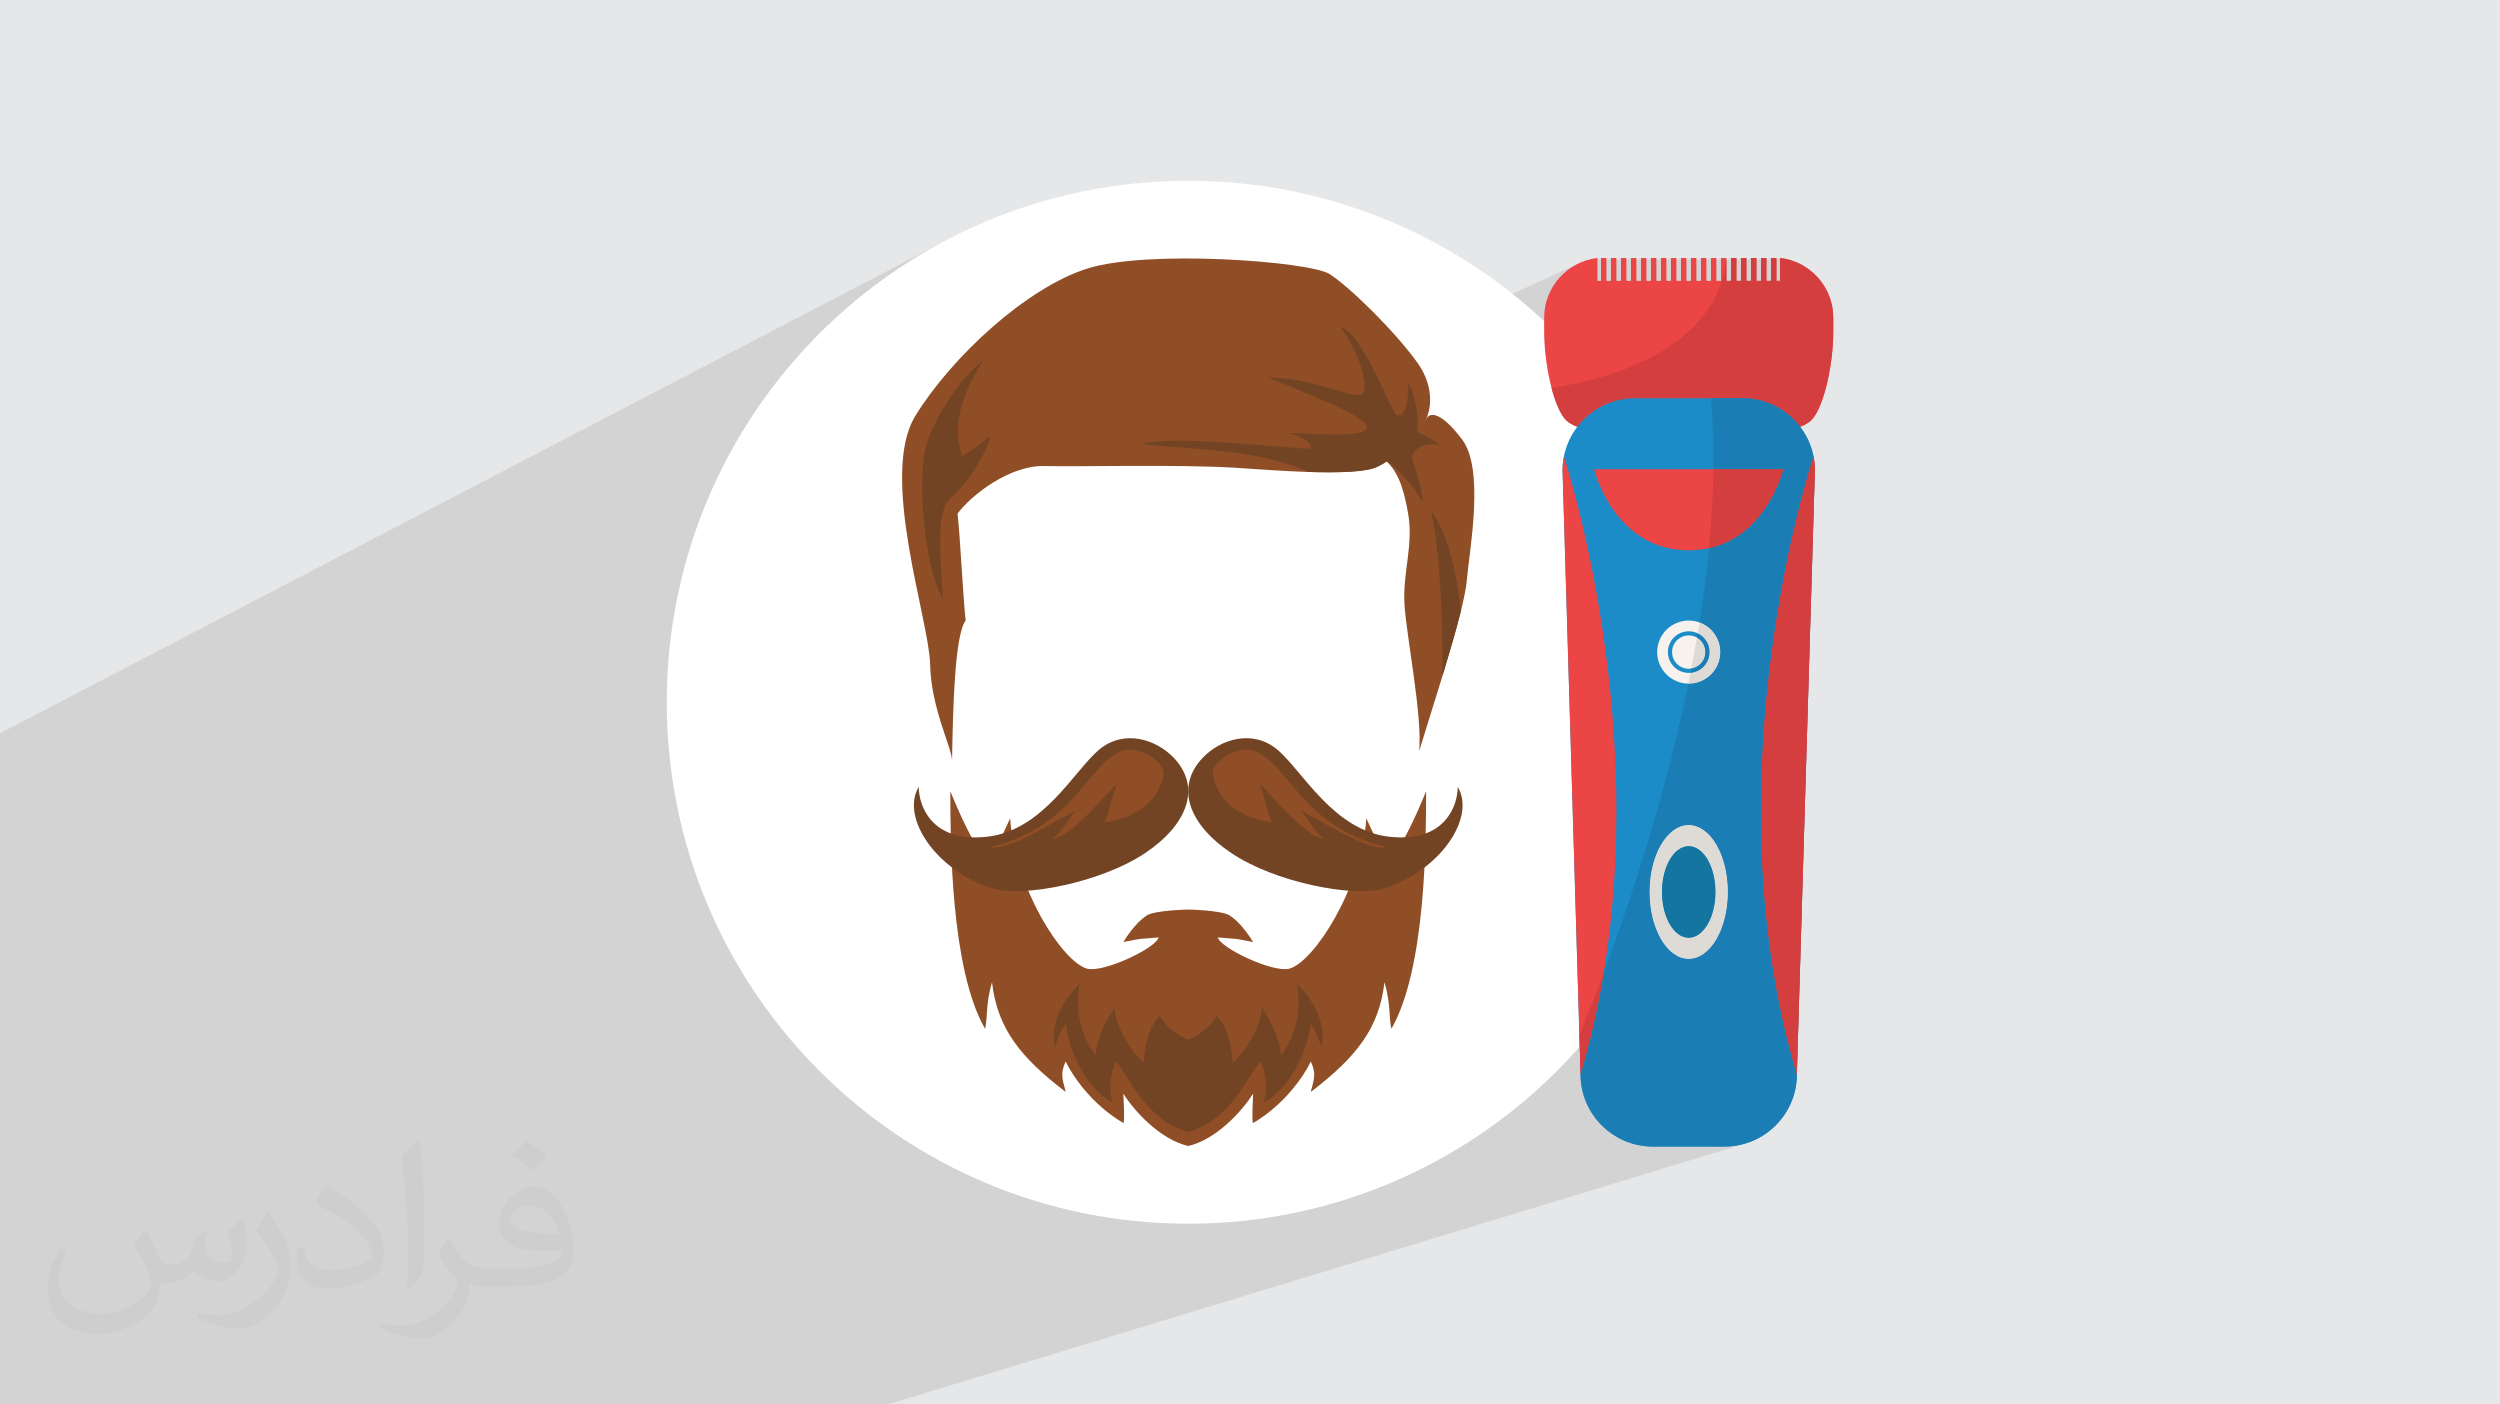 <?xml version="1.0" encoding="UTF-8"?>
<!DOCTYPE svg PUBLIC "-//W3C//DTD SVG 1.1//EN" "http://www.w3.org/Graphics/SVG/1.1/DTD/svg11.dtd">
<!-- Creator: CorelDRAW 2020 (64-Bit) -->
<svg xmlns="http://www.w3.org/2000/svg" xml:space="preserve" width="94.192mm" height="52.917mm" version="1.1" style="shape-rendering:geometricPrecision; text-rendering:geometricPrecision; image-rendering:optimizeQuality; fill-rule:evenodd; clip-rule:evenodd"
viewBox="0 0 9404.92 5283.66"
 xmlns:xlink="http://www.w3.org/1999/xlink"
 xmlns:xodm="http://www.corel.com/coreldraw/odm/2003">
 <defs>
  <style type="text/css">
   <![CDATA[
    .fil0 {fill:#E6E7E8}
    .fil4 {fill:#8F4E26;fill-rule:nonzero}
    .fil5 {fill:#734424;fill-rule:nonzero}
    .fil14 {fill:#1475A0;fill-rule:nonzero}
    .fil11 {fill:#1682B2;fill-rule:nonzero}
    .fil12 {fill:#1A7EB5;fill-rule:nonzero}
    .fil9 {fill:#1C8CC9;fill-rule:nonzero}
    .fil8 {fill:#D43E3E;fill-rule:nonzero}
    .fil13 {fill:#DEDAD5;fill-rule:nonzero}
    .fil7 {fill:#E0DFDE;fill-rule:nonzero}
    .fil6 {fill:#EB4545;fill-rule:nonzero}
    .fil10 {fill:#F7F2ED;fill-rule:nonzero}
    .fil3 {fill:white;fill-rule:nonzero}
    .fil2 {fill:#373435;fill-opacity:0.031}
    .fil1 {fill:#2B2A29;fill-opacity:0.102}
   ]]>
  </style>
 </defs>
 <g id="Layer_x0020_1">
  <polygon class="fil0" points="-0,0 9404.92,0 9404.92,5283.66 -0,5283.66 "/>
  <path class="fil1" d="M6827.43 1769.53l-67.8 2272.42 -1.41 27.63 -4.12 26.85 -6.71 25.93 -9.16 24.88 -11.46 23.69 -13.62 22.36 -15.65 20.9 -17.53 19.28 -19.28 17.53 -20.89 15.65 -22.37 13.62 -23.68 11.46 -24.88 9.16 -3230.44 982.77 -34.56 0 -233.34 0 -279.03 0 -171.33 0 -273 0 -200.85 0 -28.61 0 -28.07 0 -346.78 0 -177.87 0 -14.46 0 -30.57 0 -36.65 0 -43.92 0 -10.69 0 -38.47 0 -116.43 0 -113.73 0 -22.43 0 -23.59 0 -50.16 0 -49.43 0 -14.15 0 -49.7 0 -24.23 0 -13.98 0 -28.06 0 -18.99 0 -36.97 0 -159.66 0 -18.64 0 -10.09 0 -51.49 0 -34.75 0 -17.21 0 -64.48 0 -29.4 0 -41.15 0 -101.11 0 -55.12 0 -151.02 0 -6.85 0 -87.42 0 0 -45.19 0 -30.39 0 -40.39 0 -64.32 0 -350.54 0 -12.6 0 -1.75 0 -35.65 0 -8.74 0 -6.5 0 -5.65 0 -17.38 0 -2.18 0 -10.42 0 -27.66 0 -11.65 0 -146.92 0 -54.72 0 -37.63 0 -413.76 0 -96.4 0 -73.03 0 -171.09 0 -47.26 0 -123.81 0 -20.19 0 -62.19 0 -181.14 0 -120.72 0 -6.18 0 -299.16 3535 -1841.58 -82.16 47.24 -79.59 51.02 -76.91 54.7 -74.11 58.24 -71.18 61.66 -68.13 64.95 -64.96 68.14 -61.66 71.18 -58.23 74.11 -54.7 76.91 -51.02 79.59 -23.8 41.41 1211.86 -609.14 22.34 -11.22 22.17 -10.3 21.96 -9.33 21.71 -8.32 21.43 -7.26 22.37 -6.48 24.44 -5.8 26.34 -5.16 28.08 -4.52 29.65 -3.92 31.05 -3.33 32.28 -2.77 33.35 -2.23 34.25 -1.7 34.98 -1.21 35.54 -0.72 35.95 -0.26 36.17 0.18 36.23 0.59 36.12 0.99 35.85 1.37 35.4 1.72 34.8 2.06 34.01 2.36 33.07 2.66 31.96 2.92 30.67 3.17 29.23 3.39 27.62 3.6 25.83 3.78 23.88 3.94 21.77 4.09 19.47 4.21 17.02 4.3 14.41 4.39 11.62 4.44 8.66 4.48 7.32 4.84 7.86 5.52 8.37 6.17 8.84 6.8 9.28 7.38 9.69 7.95 10.05 8.47 10.38 8.96 10.69 9.43 10.95 9.85 11.18 10.25 11.39 10.61 11.55 10.95 11.68 11.25 11.77 11.53 11.84 11.76 11.86 11.97 11.86 12.15 11.81 12.3 11.74 12.4 11.63 12.49 11.48 12.54 11.3 12.55 11.09 12.55 10.85 12.49 9.78 11.49 671.02 -309.62 -18.5 8.64 -17.55 10.21 -16.51 11.69 -15.4 13.1 -10.85 11.02 152.35 -70.17 0 17.29 37.61 -17.29 0 17.26 37.61 -17.26 0 17.25 37.64 -17.25 0 17.2 37.59 -17.2 0 17.2 37.66 -17.2 0 17.13 37.58 -17.13 0 17.14 37.66 -17.14 0 17.09 37.61 -17.09 0 17.06 37.61 -17.06 0 17.04 37.62 -17.04 0 17 37.59 -17 0 17 37.66 -17 0 9.21 20.4 -9.21 -1.16 8.28 18.37 -8.28 0 16.93 37.63 -16.93 0 16.89 37.61 -16.89 0 16.88 37.64 -16.88 0 16.83 37.59 -16.83 0 15.09 33.75 -15.09 0 86.07 -285.01 126.37 -17.83 22.1 -20.89 22.68 -22.21 21.34 -23.36 20.04 -24.38 18.76 -25.25 17.55 -25.95 16.36 -26.51 15.22 -26.91 14.11 -27.16 13.04 -27.27 12.02 -292.59 128.76 0.46 1.34 3.17 8.6 0.1 0.28 3.15 7.98 3.26 7.73 0.07 0.18 966.39 238.49zm-1310.21 -87.67l343.82 -150.83 0 0.01 0.01 0 0 0.01 -343.83 150.83 0 -0.02zm354.22 -129.46l0.6 1.12 0.1 0.19 0.76 1.3 2.41 4.13 1.4 2.27 2 3.13 1.41 2.12 3.31 4.65 8.03 8.99 0.94 0.94 3.7 3.05 145.41 -63.34 0.37 -0.15 2.32 -1.01 -0.92 0.45 12.64 -5.11 14.79 -4.99 15.15 -4.15 15.49 -3.28 15.79 -2.38 16.07 -1.45 16.31 -0.49 287.17 0 119.59 0 16.31 0.49 8.73 0.79 2.6 0.13 1.61 0.25 3.14 0.28 15.79 2.38 4.27 0.91 2.05 0.31 2.51 0.65 6.66 1.41 15.15 4.14 1.14 0.39 0.48 0.12 1.28 0.47 11.89 4.02 9.98 4.02 1.73 0.64 0.76 0.37 1.94 0.78 13.98 6.6 5.11 2.79 1.91 0.92 1.79 1.09 4.73 2.58 13.07 8.09 2 1.4 0.77 0.47 1.47 1.1 8.34 5.84 10.33 8.14 0.76 0.57 0.24 0.22 0.7 0.55 11.48 10.12 5.17 5.1 1.69 1.54 1.17 1.29 2.87 2.83 10.28 11.34 2.15 2.66 1.07 1.17 1.42 1.89 4.89 6.04 4.99 -1.72 3.08 -1.18 -8.08 3.37 9.35 12.48 13.62 22.36 11.46 23.69 9.16 24.88 6.71 25.93 0.47 3.07 1.03 5.55 1.04 6.41 0.9 6.46 0.38 3.35 0.31 2.01 0.07 1.37 0.57 6.33 0.42 6.6 0.26 6.64 0.09 6.69 0 0 -966.38 -238.48 0.02 0.05 0.02 0.04 0.02 0.04 0.01 0.03 0.02 0.04 0.02 0.04 0.01 0.04 0.02 0.04 0.82 1.83 0.17 0.38 2.12 4.64 1.43 3.02 0.07 0.14 1.8 3.64 0.09 0.19 1.24 2.45 0.02 0.04 2.51 4.7z"/>
  <path class="fil2" d="M548.54 4627.69c17.95,27.21 29.6,53.36 40.96,82.43 8.45,16.91 12.93,48.09 52.57,48.09 11.61,0 28.28,-3.42 43.06,-11.61 16.63,-8.73 29.32,-21.94 35.94,-42l15.85 -53.36 38.57 -19.02 2.64 2.64c-5.27,20.09 -6.59,39.36 -6.59,54.43 0,44.63 38.57,61.56 69.22,61.56 17.95,0 34.09,-8.73 34.09,-25.11 0,-21.13 -8.98,-57.06 -20.62,-89.29 17.95,-17.95 35.94,-35.94 56.53,-50.47l3.17 1.6c8.98,38.04 14,75.56 14,100.66 0,24.57 -10.83,51.79 -19.81,69.49 -18.49,34.87 -51.25,62.62 -90.87,62.62 -30.1,0 -63.65,-15.07 -86.66,-43.06l-1.32 0c-21.66,26.96 -55.22,51.25 -108.86,51.25l-16.63 0c-2.64,35.41 -10.29,60.49 -21.94,82.95 -31.95,62.34 -126.81,106.47 -216.1,106.47 -124.17,0 -186.51,-71.59 -186.51,-166.96 0,-58.91 19.27,-113.6 48.88,-152.42l24.29 10.04c-18.49,35.41 -30.91,68.68 -30.91,101.45 0,89.29 72.66,131.83 156.4,131.83 77.68,0 173.83,-49.41 191.28,-106.72 -6.59,-62.62 -30.1,-91.93 -66.04,-148.99 10.83,-19.02 24.83,-38.04 42.28,-58.38l3.17 0 0 0 0 0 -0.02 -0.09zm1432.13 -336.04c26.15,16.39 51.79,35.66 76.87,57.85 -14,19.81 -31.45,37.79 -53.11,53.64 -25.11,-20.34 -50.19,-37.79 -75.84,-56.27 17.42,-19.55 34.62,-38.29 52.04,-55.22l0 0 0 0 0 0 0 0 0 0 0.03 0zm13.47 244.11c-42.28,0 -76.87,27.75 -76.87,48.34 0,44.13 84.53,57.85 185.72,57.31 -12.68,-51.79 -57.06,-105.68 -108.86,-105.68l0.01 0.03zm-94.86 236.19c54.96,0 103.04,-1.6 139.74,-10.83 40.96,-10.29 75.56,-30.91 75.56,-45.17 0,-3.7 0,-8.19 -1.32,-11.89 -22.98,2.11 -49.41,2.11 -72.38,2.11 -74.49,0 -131.55,-16.91 -154.02,-58.66 -5.55,-11.61 -9.51,-24.57 -9.51,-39.36 0,-40.43 17.42,-79.79 48.09,-107 25.61,-22.45 53.89,-36.44 82.67,-36.44 52.04,0 93.51,41.75 122.57,107.54 15.85,35.94 26.68,77.4 26.68,129.72 0,34.87 -9.51,64.19 -31.17,85.85 -40.43,39.11 -114.92,53.89 -229.04,53.89l-51.79 0 0 0 -13.47 0c-28.28,0 -48.62,-5.02 -64.72,-17.42l-2.64 0c0.79,6.59 1.32,12.93 1.32,19.02 0,25.61 -8.45,58.38 -25.61,84.53 -50.72,75.3 -105.68,108.04 -153.24,108.04 -48.09,0 -107,-18.49 -160.11,-42.54l9.51 -18.49c17.17,7.13 40.96,11.89 73.7,11.89 85.85,0 198.66,-82.43 212.66,-163 -3.17,-6.59 -8.98,-15.32 -17.17,-24.57 -25.11,-29.85 -40.96,-54.68 -55.75,-80.83 12.68,-25.11 24.29,-45.17 35.13,-63.4l4.49 -0.53c36.72,74.77 69.99,117.55 144.23,117.55l11.61 0 0 0 53.89 0 0 0 0 0 0 0 0 0 0 0 0.09 0.01zm-371.98 79c6.34,-34.34 6.87,-72.91 6.87,-108.86l0 -53.36c0,-99.6 -12.68,-244.36 -22.98,-338.68 17.95,-19.27 43.06,-42 62.87,-57.31l5.81 1.6c13.47,118.62 16.63,256 16.63,383.06 0,33.3 -1.32,65.79 -4.49,89.55 -1.85,30.1 -19.27,52.83 -56.53,87.7l-8.19 -3.7zm-382.8 -157.19c1.85,46.77 24.83,83.49 105.15,83.49 49.93,0 92.19,-12.93 138.96,-35.13 8.45,-3.7 12.93,-8.73 12.93,-12.93 0,-29.32 -22.45,-68.15 -60.23,-103.55 -36.72,-33.3 -85.34,-62.62 -130.76,-82.18 -15.6,-6.59 -20.62,-13.47 -20.62,-20.09 0,-13.47 17.95,-41.75 32.77,-62.09l5.02 -0.53c52.04,27.21 110.17,67.64 153.24,112.53 39.11,41.47 63.4,83.49 63.4,129.19 0,33.81 -10.29,65.51 -26.96,95.11 -57.06,28.79 -117.83,50.72 -178.06,50.72 -73.17,0 -123.1,-34.34 -123.1,-114.92 0,-8.73 0,-22.19 3.17,-39.64l25.11 0 0 0 0 0 0 0 0 0 0 0 -0.02 0zm-132.37 -132.9l45.45 73.45c16.63,27.21 32.23,56.81 32.23,103.55l0 59.7c0,48.34 -30.91,100.13 -80.83,151.38 -39.11,34.62 -73.7,49.41 -105.68,49.41 -47.55,0 -101.98,-14.79 -164.85,-41.75l7.13 -18.49c19.81,5.27 42.79,9.77 71.06,9.77 90.36,-0.53 182.8,-66.57 225.08,-147.15 5.02,-9.26 6.87,-17.95 6.87,-24.04 0,-9.26 -5.02,-19.55 -8.98,-28.79 -22.98,-43.31 -48.62,-82.95 -76.87,-119.68 14.79,-23.25 29.6,-45.7 45.7,-67.9l3.7 0.53 0 0 0 0 0 0 0 0 0 0 -0.02 0.01z"/>
  <g id="_2576593737392">
   <g>
    <path class="fil3" d="M6431.78 2641.85c0,1083.4 -878.27,1961.71 -1961.7,1961.71 -1083.45,0 -1961.74,-878.31 -1961.74,-1961.71 0,-1083.44 878.29,-1961.75 1961.74,-1961.75 1083.43,0 1961.7,878.31 1961.7,1961.75z"/>
    <path class="fil4" d="M5342 1615.31c-6.55,8.28 -13.23,16.54 -19.78,24.74 -38.77,45.42 -77.58,86.7 -141.99,116.42 -42.9,19.82 -141.89,22.28 -258.32,18.98l-0.7 0c-86.84,-2.46 -183.37,-9.94 -274.11,-15.76 -212.92,-13.18 -587.61,-3.23 -718.01,-6.47 -131.24,-3.41 -275.68,109.69 -326.79,178.97 9.84,85.9 20.48,312.79 30.43,402 -41.24,55.25 -47.86,330.9 -51.13,527.34 0,-47.86 -79.23,-197.22 -82.51,-362.28 -3.39,-168.31 -193.2,-711.45 -55.35,-935.17 137.85,-223.64 419.35,-481.94 646.23,-553.64 226.95,-72.74 836,-27.38 912.03,20.55 75.05,47.86 248.35,217.84 332.61,336.71 62.67,89.92 56.12,189.01 7.37,247.61z"/>
    <path class="fil4" d="M5517.77 2186.46c-2.47,26.42 -10.65,66.09 -22.17,113.12 -17.32,70.09 -43.01,156.85 -68.58,241.75 -33.82,110.64 -68.53,218.72 -88.3,284.75 13.23,-130.35 -47.91,-433.28 -55.28,-553.76 -6.68,-120.61 34.56,-220.36 13.97,-340.12 -18.13,-103.95 -41.32,-165.6 -92.91,-206.65 2.35,-5.69 85.54,-58.24 122.75,-101.97 18.83,-22.24 35.41,-41.29 38.68,-48 9.88,-21.45 48.73,-35.46 134.5,77.71 85.85,113.89 27.27,415.97 17.32,533.15z"/>
    <path class="fil5" d="M5180.24 1756.48c-42.9,19.82 -141.89,22.28 -258.32,18.98l-0.7 0c-183.37,-87.48 -473.81,-85.73 -628.15,-104.85 99.82,-37.92 605.74,20.67 629.66,17.37 23.99,-3.3 -3.28,-41.39 -75.95,-58.59 89.17,0 285.64,20.62 295.47,-20.67 10.76,-41.34 -268.25,-144.44 -371.29,-188.95 182.53,3.12 338.05,92.87 357.9,58.24 18.89,-33.87 -20.43,-161.41 -86.48,-247.28 79.35,13.25 192.66,320.19 210.52,330.12 26.72,14.98 47.92,-41.7 44.51,-120.42 31.71,47.86 48.68,175.77 24.8,199.62 0,0 -77.58,86.7 -141.99,116.42z"/>
    <path class="fil5" d="M3482.97 1680.62c13.22,-56.9 90.8,-220.83 215.37,-326.33 -79.09,134.01 -118.61,239.41 -79.09,361.02 48.22,-27.5 79.09,-51.69 106.52,-75.8 -6.83,51.64 -80.55,172.97 -138.31,222.46 -57.69,49.3 -57.6,125.04 -40.37,393.2 -65.45,-116.89 -98.52,-426.63 -64.12,-574.57z"/>
    <path class="fil5" d="M5495.6 2299.58c-17.32,70.09 -43.01,156.85 -68.58,241.75 0,-203.83 -8.31,-463.86 -43.76,-623.09 73.41,109.75 96.57,246.78 112.34,381.33z"/>
    <path class="fil5" d="M5352.78 1894.21c-7.43,-20.55 -70.11,-119.1 -148.27,-168.65 2.35,-5.69 85.54,-58.24 122.75,-101.97l6.5 2.58c0,0 70.14,30.36 80.91,47.81 -38.04,-6.66 -77.62,-2.87 -99.86,34.68 -12.36,20.74 30.7,80.47 37.96,185.56z"/>
    <path class="fil4" d="M5204.39 3262.67c-16.15,-95.33 -48.27,-145.84 -64.4,-184.11 -16.8,261.63 -196.78,540.03 -289.15,565.44 -61.15,16.84 -261.05,-77.81 -269.21,-117.49 87.77,8.58 44,-0.17 132.59,17.44 -24.03,-39.67 -56.91,-80.16 -88.35,-100.11 -31.37,-19.89 -155.75,-22.17 -155.75,-22.17 0,0 -124.43,2.28 -155.86,22.17 -31.35,19.95 -64.25,60.44 -88.28,100.11 88.58,-17.61 44.81,-8.87 132.51,-17.44 -8.08,39.68 -207.94,134.34 -269.14,117.49 -92.37,-25.41 -272.29,-303.81 -289.13,-565.44 -16.16,38.27 -48.22,88.79 -64.37,184.11 -24.09,-31.76 -64.24,-50.69 -160.66,-285.85 0,177.93 0,667.18 130.7,893.6 9.84,-42.07 1.87,-92.93 25.98,-175.55 20.13,174.83 106.85,282.49 277.22,413.04 -8.09,-38.11 -24.11,-63.45 0,-114.32 24.04,50.86 97.58,161.82 218.06,231.81 3.68,-34.87 0.17,-66.2 -1.17,-111.09 40.08,63.57 136.48,171.6 244.14,197 107.66,-25.4 203.95,-133.43 244.1,-197 -1.29,44.89 -4.8,76.22 -1.17,111.09 120.53,-69.99 194.01,-180.95 218.11,-231.81 24.11,50.86 8.03,76.2 0,114.32 170.37,-130.55 257.09,-238.22 277.21,-413.04 24.06,82.62 16.04,133.49 25.93,175.55 130.63,-226.42 130.63,-715.67 130.63,-893.6 -96.29,235.15 -136.55,254.09 -160.54,285.85z"/>
    <path class="fil5" d="M4878.96 3701.29c16.04,95.33 0,187.46 -60.26,270.03 0,-44.41 -28.12,-117.62 -72.31,-181.06 3.97,50.86 -52.24,158.76 -108.49,206.51 -3.97,-44.45 -12.04,-127.08 -61.07,-174.82 -36.9,63.68 -106.73,88.98 -106.73,88.98 0,0 -69.86,-25.29 -106.84,-88.98 -49.03,47.74 -57.09,130.36 -61.07,174.82 -56.18,-47.75 -112.4,-155.64 -108.43,-206.51 -44.17,63.43 -72.26,136.64 -72.26,181.06 -60.25,-82.57 -76.33,-174.71 -60.25,-270.03 -63.19,60.63 -112.59,152.41 -92.39,238.27 6.72,-21.09 26.03,-76.21 42.26,-85.86 0,54.05 54.46,228.5 174.7,294.05 -14.11,-50.93 -10.13,-106.47 12.81,-155.76 55.42,71.46 115.6,222.44 271.47,266.96 155.75,-44.51 216.01,-195.49 271.48,-266.96 22.83,49.3 26.92,104.83 12.75,155.76 120.29,-65.55 174.79,-240.01 174.79,-294.05 16.07,9.65 35.5,64.77 42.18,85.86 20.12,-85.86 -29.15,-177.64 -92.34,-238.27z"/>
    <path class="fil5" d="M4524.17 2851.18c66.35,-70.08 187.24,-109.26 280.95,-31.21 93.63,78.07 210.64,304.35 421.26,327.72 210.7,23.43 257.51,-117.78 257.51,-187.65 70.25,117.43 -70.17,320.23 -280.91,382.66 -114.44,33.97 -405.69,-23.37 -569.44,-132.64 -163.9,-109.16 -212.46,-249.9 -109.37,-358.89z"/>
    <path class="fil4" d="M4563.25 2917.57c-11.11,-51.34 97.48,-124.91 171.68,-85.92 74.06,38.94 132.3,146.98 218.35,221.09 86,74.1 166.33,110.83 261.4,133.97 -66.24,19.53 -272.17,-117.01 -321.37,-136.54 36.66,42.94 49.43,76.38 87.11,105.38 -77.81,-11.81 -198.68,-167.94 -241.63,-206.88 23.4,62.49 31.25,119.22 46.81,145.46 -171.67,-27.31 -210.64,-121.97 -222.34,-176.55z"/>
    <path class="fil5" d="M4416 2851.18c-66.42,-70.08 -187.22,-109.26 -280.91,-31.21 -93.64,78.07 -210.62,304.35 -421.36,327.72 -210.64,23.43 -257.45,-117.78 -257.45,-187.65 -70.25,117.43 70.17,320.23 280.85,382.66 114.43,33.97 405.69,-23.37 569.51,-132.64 163.93,-109.16 212.46,-249.9 109.36,-358.89z"/>
    <path class="fil4" d="M4376.96 2917.57c11,-51.34 -97.46,-124.91 -171.66,-85.92 -74.19,38.94 -132.34,146.98 -218.47,221.09 -86.01,74.1 -166.29,110.83 -261.4,133.97 66.3,19.53 272.29,-117.01 321.43,-136.54 -36.66,42.94 -49.37,76.38 -87.17,105.38 77.81,-11.81 198.77,-167.94 241.69,-206.88 -23.46,62.49 -31.22,119.22 -46.8,145.46 171.59,-27.31 210.64,-121.97 222.37,-176.55z"/>
   </g>
   <g>
    <path class="fil6" d="M6696.17 970.54l0 86.07 -13.34 0 0 -86.07 -20.41 0 0 86.07 -17.2 0 0 -86.07 -20.39 0 0 86.07 -17.25 0 0 -86.07 -20.39 0 0 86.07 -17.2 0 0 -86.07 -20.41 0 0 86.07 -17.23 0 0 -86.07 -20.4 0 0 86.07 -17.21 0 0 -86.07 -20.4 0 0 86.07 -17.25 0 0 -86.07 -20.41 0 0 86.07 -17.19 0 0 -86.07 -20.4 0 0 86.07 -17.25 0 0 -86.07 -20.37 0 0 86.07 -17.22 0 0 -86.07 -20.39 0 0 86.07 -17.22 0 0 -86.07 -20.39 0 0 86.07 -17.26 0 0 -86.07 -20.4 0 0 86.07 -17.2 0 0 -86.07 -20.38 0 0 86.07 -17.25 0 0 -86.07 -20.41 0 0 86.07 -17.2 0 0 -86.07 -20.39 0 0 86.07 -17.25 0 0 -86.07 -20.39 0 0 86.07 -17.22 0 0 -86.07 -20.39 0 0 86.07 -17.21 0 0 -86.07 -20.4 0 0 86.07 -13.32 0 0 -86.07c-112.33,12.69 -200.44,108.67 -200.44,224.25l0 52.06c0,124.11 33.46,270.16 74.34,324.45 40.93,54.35 163.25,61.35 271.9,15.66 108.66,-45.7 286.39,-45.7 395.05,0 108.68,45.69 230.96,38.69 271.88,-15.66 40.93,-54.29 74.33,-200.34 74.33,-324.45l0 -52.06c0,-115.59 -88.1,-211.56 -200.42,-224.25z"/>
    <path class="fil7" d="M5933.98 1605.38c-21.72,-7.66 -39.24,-19.06 -50.54,-34.08 -7.74,-10.26 -15.21,-23.84 -22.24,-39.93 7.03,16.09 14.51,29.66 22.24,39.93 11.3,15.02 28.83,26.42 50.54,34.08l0 0zm-72.92 -74.32c0,-0.02 -0.01,-0.02 -0.01,-0.03 0,0.01 0.01,0.01 0.01,0.03z"/>
    <path class="fil8" d="M5933.98 1605.38c-21.72,-7.66 -39.24,-19.06 -50.54,-34.08 -7.73,-10.27 -15.21,-23.84 -22.24,-39.93 -0.04,-0.1 -0.09,-0.21 -0.14,-0.31 0,-0.02 -0.01,-0.02 -0.01,-0.03 -8.95,-20.55 -17.16,-45.19 -24.31,-72.27 123.5,-16.77 620.19,-107.52 657.99,-488.22l0 86.07 17.21 0 0 -86.07 20.4 0 0 86.07 17.23 0 0 -86.07 20.41 0 0 86.07 17.2 0 0 -86.07 20.39 0 0 86.07 17.25 0 0 -86.07 20.39 0 0 86.07 17.2 0 0 -86.07 20.41 0 0 86.07 13.34 0 0 -86.07c112.32,12.69 200.42,108.67 200.42,224.25l0 52.06c0,124.11 -33.4,270.16 -74.33,324.45 -11.3,15.02 -28.8,26.42 -50.52,34.08 -49.66,-64.95 -127.89,-107.01 -215.48,-107.01l-406.75 0c-87.59,0 -165.84,42.08 -215.52,107.01z"/>
    <path class="fil9" d="M6759.64 4041.95c0,149.14 -122.04,271.18 -271.17,271.18l-271.17 0c-149.15,0 -271.22,-122.04 -271.22,-271.18l-67.81 -2272.42c0,-149.15 122.09,-271.16 271.23,-271.16l406.75 0c149.14,0 271.18,122.01 271.18,271.16l-67.8 2272.42z"/>
    <path class="fil10" d="M6499.77 3355.55c0,138.83 -65.77,251.39 -146.9,251.39 -81.13,0 -146.9,-112.56 -146.9,-251.39 0,-138.87 65.77,-251.43 146.9,-251.43 81.13,0 146.9,112.56 146.9,251.43z"/>
    <path class="fil11" d="M6453.53 3355.55c0,95.15 -45.04,172.31 -100.66,172.31 -55.62,0 -100.68,-77.16 -100.68,-172.31 0,-95.17 45.06,-172.33 100.68,-172.33 55.62,0 100.66,77.16 100.66,172.33z"/>
    <path class="fil6" d="M6352.87 1765.21l-355.91 0c0,0 73.43,305.06 355.91,305.06 282.48,0 355.91,-305.06 355.91,-305.06l-355.91 0z"/>
    <path class="fil6" d="M5883.48 1717.3c-3.35,16.92 -5.21,34.34 -5.21,52.23l67.81 2272.42c316.25,-1064.68 -16.53,-2179.83 -62.6,-2324.65z"/>
    <path class="fil6" d="M6822.22 1717.3c3.33,16.92 5.21,34.34 5.21,52.23l-67.8 2272.42c-316.25,-1064.68 16.5,-2179.83 62.59,-2324.65z"/>
    <path class="fil10" d="M6471.47 2453.16c0,65.5 -53.1,118.6 -118.6,118.6 -65.53,0 -118.63,-53.1 -118.63,-118.6 0,-65.55 53.1,-118.65 118.63,-118.65 65.5,0 118.6,53.1 118.6,118.65z"/>
    <path class="fil9" d="M6423.31 2453.16l-7.81 0c0,17.3 -6.99,32.91 -18.34,44.28 -11.37,11.35 -26.97,18.34 -44.28,18.36 -17.33,-0.02 -32.94,-7.01 -44.29,-18.36 -11.35,-11.37 -18.33,-26.97 -18.33,-44.28 0.05,-34.62 28,-62.59 62.63,-62.65 17.31,0 32.91,7 44.28,18.35 11.35,11.35 18.34,26.96 18.34,44.29l15.62 0c0,-43.24 -35.04,-78.25 -78.24,-78.25 -43.24,0 -78.24,35.02 -78.24,78.25 0,43.19 35,78.24 78.24,78.25 43.2,-0.01 78.24,-35.06 78.24,-78.25l-7.81 0z"/>
    <path class="fil7" d="M6488.47 4313.13l-271.17 0c-149.15,0 -271.22,-122.04 -271.22,-271.18l-4.43 -148.38 0 0 4.43 148.38 0 0c0,149.14 122.07,271.18 271.22,271.18l271.17 0c149.13,0 271.17,-122.04 271.17,-271.18l0 0 67.8 -2272.42 0 0 -67.8 2272.42c0,149.14 -122.04,271.18 -271.17,271.18z"/>
    <path class="fil12" d="M6488.47 4313.13l-271.17 0c-149.15,0 -271.22,-122.04 -271.22,-271.18 37.9,-127.63 66.48,-255.92 87.36,-383.23 101.62,-272.7 231.17,-664.5 317.75,-1086.98 0.57,0 1.13,0.02 1.69,0.02 65.5,0 118.6,-53.1 118.6,-118.6 0,-51.35 -32.58,-95.06 -78.19,-111.59 14.82,-92.7 27.06,-186.16 36.01,-279.35 219.62,-48.26 279.5,-297.01 279.5,-297.01l-262.95 0c1.1,-90.34 -1.73,-179.55 -9.17,-266.84l119.59 0c149.14,0 271.18,122.01 271.18,271.16 0,-17.89 -1.88,-35.31 -5.21,-52.23 -46.09,144.82 -378.84,1259.97 -62.59,2324.65 0,149.14 -122.04,271.18 -271.17,271.18zm-135.59 -1209.01c-81.13,0 -146.9,112.56 -146.9,251.43 0,138.83 65.77,251.39 146.9,251.39 81.13,0 146.9,-112.56 146.9,-251.39 0,-138.87 -65.77,-251.43 -146.9,-251.43z"/>
    <path class="fil13" d="M6352.87 3606.94c-81.13,0 -146.9,-112.56 -146.9,-251.39 0,-138.87 65.77,-251.43 146.9,-251.43 81.13,0 146.9,112.56 146.9,251.43 0,138.83 -65.77,251.39 -146.9,251.39zm0 -423.72c-55.62,0 -100.68,77.16 -100.68,172.33 0,95.15 45.06,172.31 100.68,172.31 55.62,0 100.66,-77.16 100.66,-172.31 0,-95.17 -45.04,-172.33 -100.66,-172.33z"/>
    <path class="fil14" d="M6352.87 3527.86c-55.62,0 -100.68,-77.16 -100.68,-172.31 0,-95.17 45.06,-172.33 100.68,-172.33 55.62,0 100.66,77.16 100.66,172.33 0,95.15 -45.04,172.31 -100.66,172.31z"/>
    <path class="fil8" d="M6429.29 2062.22c9.57,-99.58 15.37,-198.95 16.54,-297.01l262.95 0c0,0 -59.88,248.75 -279.5,297.01z"/>
    <path class="fil8" d="M5946.08 4041.95l-4.43 -148.38c25.41,-61.93 56.95,-141.42 91.79,-234.85 -20.88,127.31 -49.46,255.6 -87.36,383.23l0 0z"/>
    <path class="fil8" d="M6759.64 4041.95l0 0c-316.25,-1064.68 16.5,-2179.83 62.59,-2324.65 3.33,16.92 5.21,34.34 5.21,52.23l0 0 -67.8 2272.42z"/>
    <path class="fil13" d="M6352.87 2571.76c-0.56,0 -1.12,-0.02 -1.69,-0.02 2.77,-13.49 5.5,-27.05 8.17,-40.61 40.18,-3.3 71.76,-36.95 71.76,-77.97l0 0c0,-31.16 -18.2,-58.06 -44.54,-70.65 2.29,-13.66 4.52,-27.24 6.71,-40.94 45.61,16.53 78.19,60.24 78.19,111.59 0,65.5 -53.1,118.6 -118.6,118.6zm9.64 -56.7c7.51,-38.61 14.61,-77.36 21.32,-116.37 4.88,2.78 9.36,6.21 13.33,10.18 11.35,11.35 18.34,26.96 18.34,44.29 0,17.3 -6.99,32.91 -18.34,44.28 -9.22,9.21 -21.22,15.55 -34.65,17.61z"/>
    <path class="fil12" d="M6359.35 2531.13c1.07,-5.35 2.11,-10.71 3.16,-16.08 13.43,-2.07 25.43,-8.41 34.65,-17.61 11.35,-11.37 18.34,-26.98 18.34,-44.28 0,-17.33 -6.99,-32.94 -18.34,-44.29 -3.97,-3.97 -8.45,-7.41 -13.33,-10.18 0.92,-5.37 1.84,-10.8 2.75,-16.18 26.34,12.59 44.54,39.49 44.54,70.65l0 0c0,41.02 -31.58,74.68 -71.76,77.97zm71.76 -77.97l0 0z"/>
   </g>
  </g>
 </g>
</svg>
